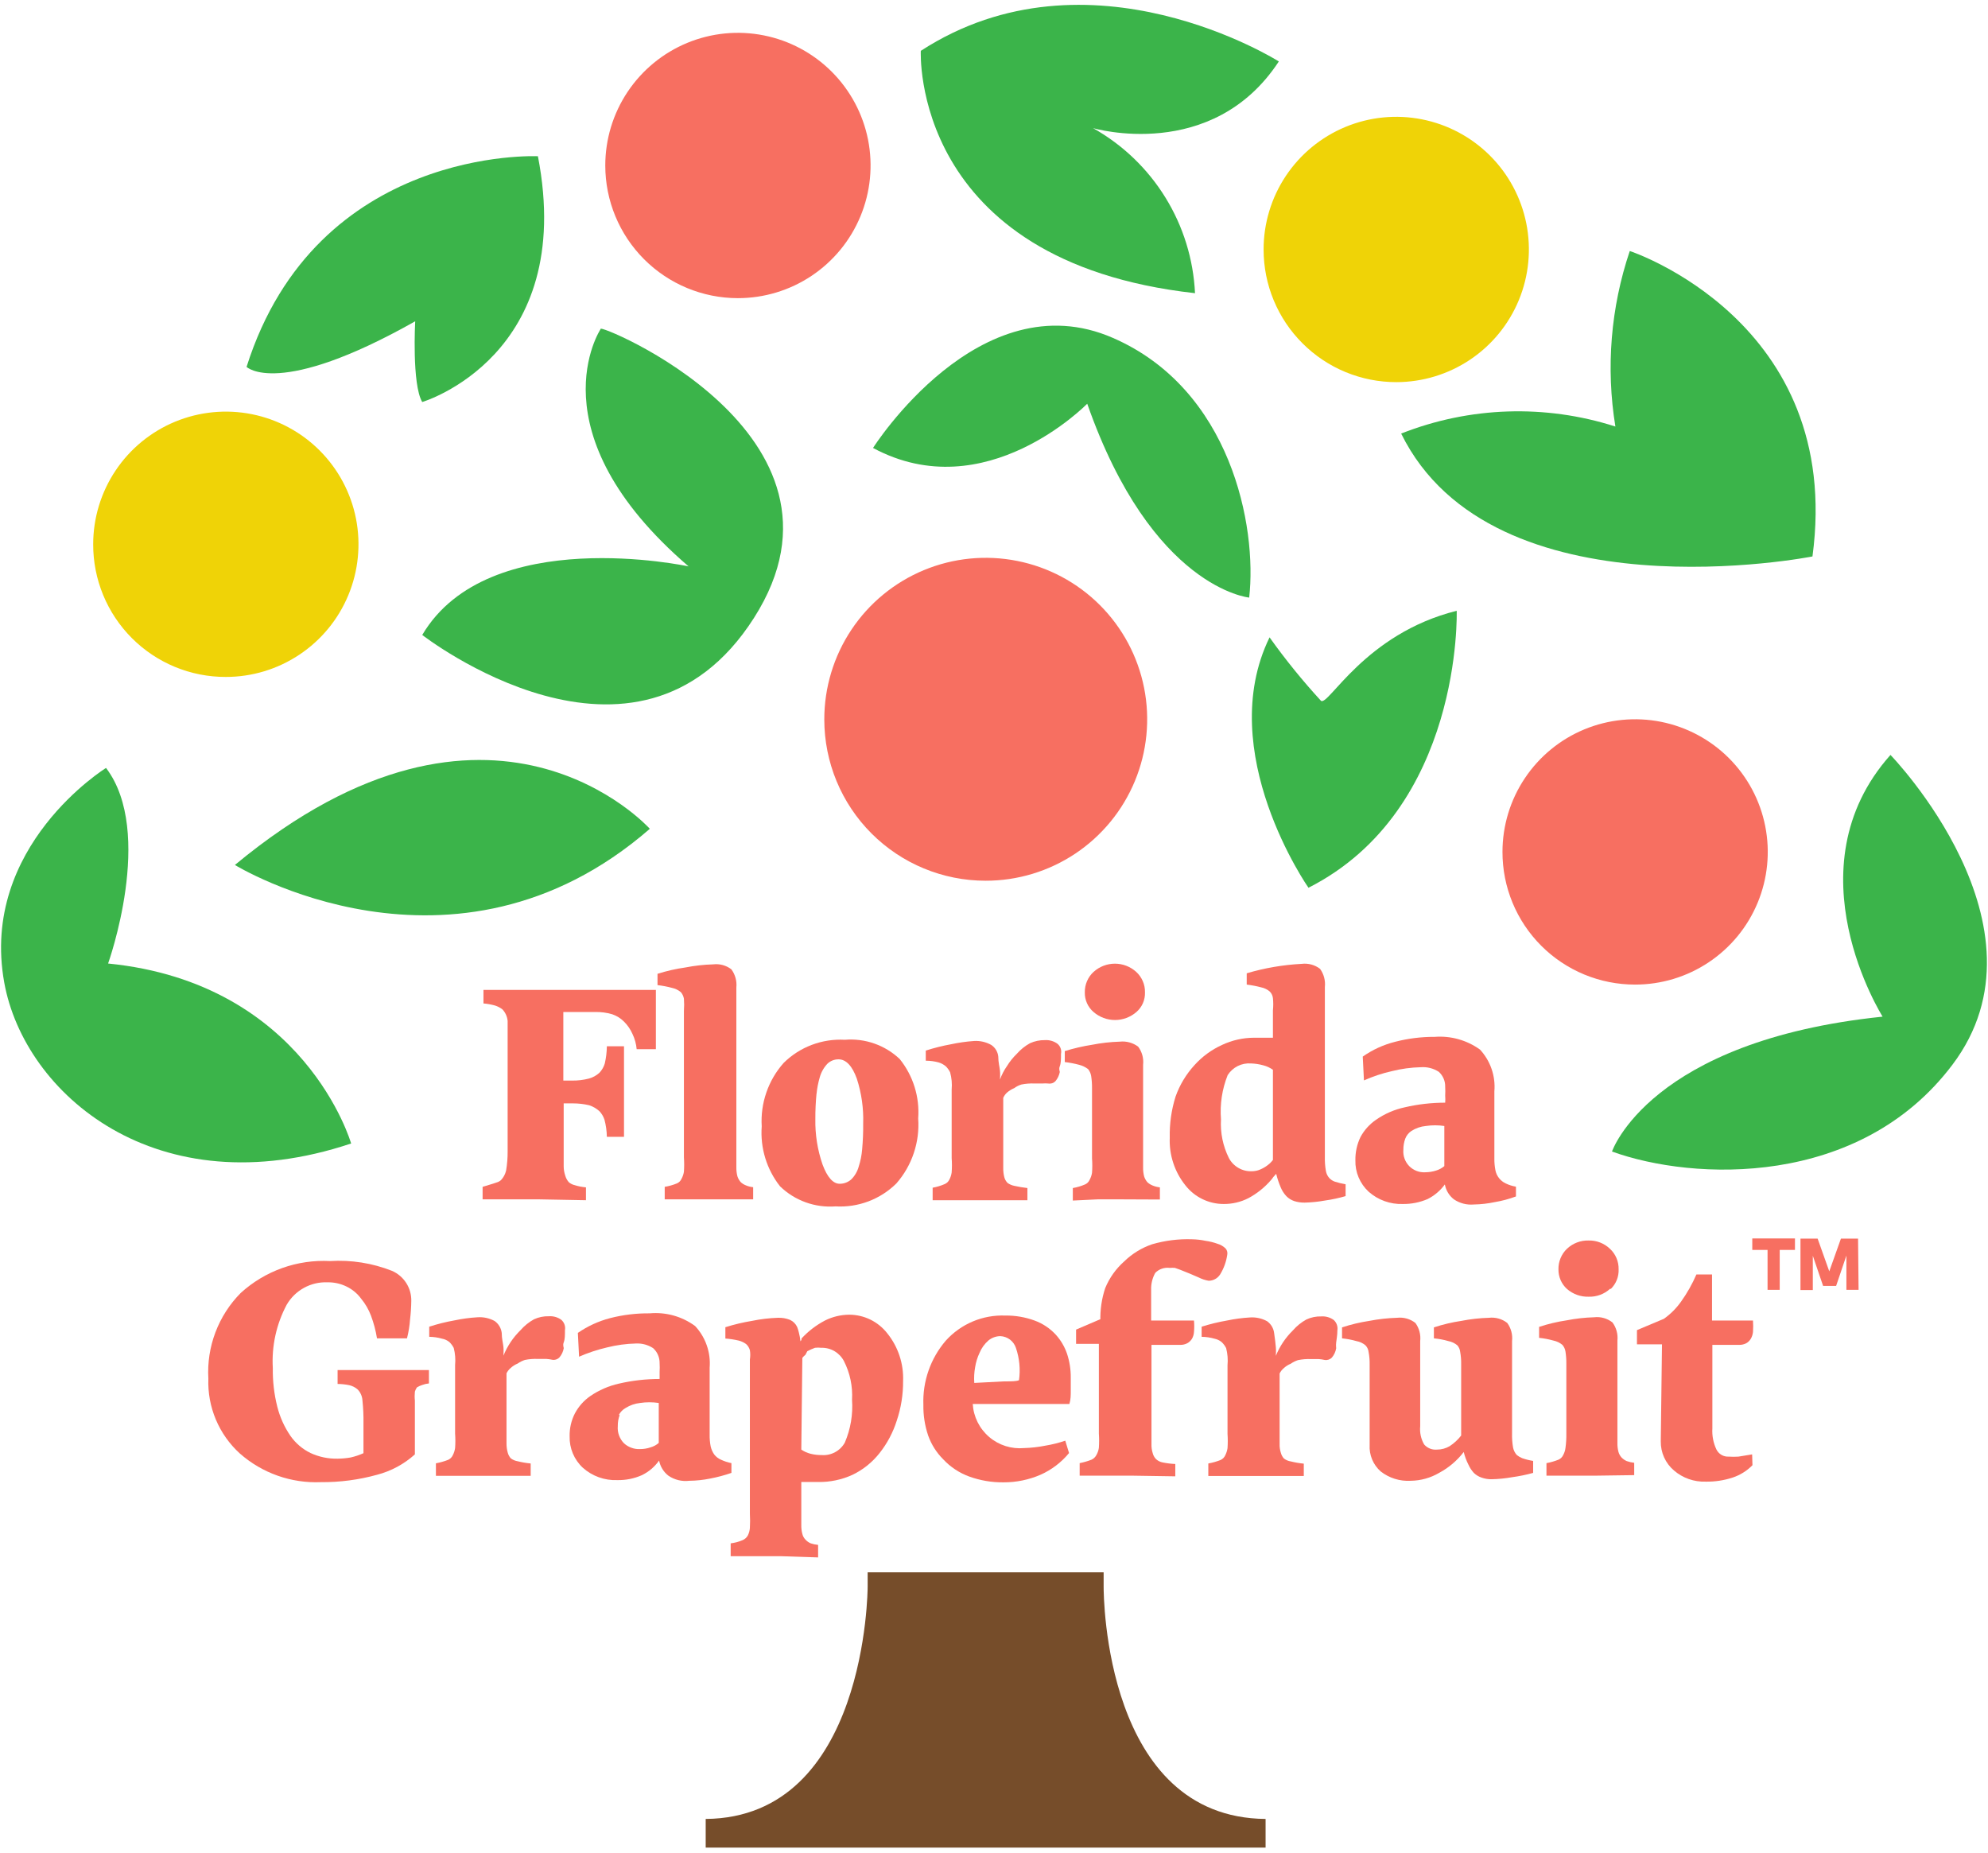 <svg xmlns="http://www.w3.org/2000/svg" viewBox="0 0 88 82"><path d="M56.022 81.776H31.238V80.509C38.369 80.448 38.407 70.328 38.407 70.23V69.593H48.853V70.23C48.853 70.647 48.907 80.448 56.022 80.509V81.776Z" fill="#764D2A"></path><path d="M4.125 24.09C4.125 22.929 4.47 21.793 5.115 20.828C5.761 19.862 6.678 19.109 7.751 18.665C8.825 18.221 10.006 18.105 11.145 18.332C12.284 18.559 13.331 19.119 14.151 19.941C14.972 20.763 15.531 21.81 15.757 22.95C15.982 24.089 15.865 25.27 15.419 26.343C14.974 27.416 14.22 28.332 13.253 28.976C12.287 29.621 11.151 29.964 9.989 29.962C9.218 29.963 8.455 29.812 7.742 29.517C7.03 29.222 6.383 28.79 5.838 28.244C5.293 27.699 4.861 27.051 4.567 26.338C4.273 25.625 4.123 24.861 4.125 24.09Z" fill="#EFD307"></path><path d="M26.793 7.325C26.793 6.163 27.137 5.028 27.783 4.062C28.429 3.096 29.346 2.344 30.419 1.899C31.493 1.455 32.674 1.339 33.813 1.567C34.952 1.794 35.998 2.354 36.819 3.176C37.64 3.998 38.199 5.045 38.425 6.184C38.65 7.324 38.533 8.504 38.087 9.577C37.642 10.65 36.888 11.566 35.921 12.211C34.955 12.855 33.819 13.198 32.657 13.197C31.101 13.195 29.61 12.575 28.51 11.474C27.411 10.373 26.793 8.881 26.793 7.325Z" fill="#F76F61"></path><path d="M66.508 37.708C66.508 36.546 66.852 35.41 67.498 34.445C68.143 33.479 69.061 32.726 70.134 32.282C71.208 31.838 72.389 31.722 73.528 31.949C74.667 32.176 75.713 32.736 76.534 33.558C77.355 34.38 77.914 35.427 78.139 36.567C78.365 37.706 78.248 38.887 77.802 39.96C77.356 41.033 76.603 41.949 75.636 42.593C74.67 43.238 73.534 43.581 72.372 43.579C71.601 43.579 70.838 43.427 70.126 43.132C69.414 42.837 68.767 42.404 68.223 41.859C67.678 41.314 67.246 40.666 66.952 39.954C66.658 39.242 66.507 38.478 66.508 37.708Z" fill="#F76F61"></path><path d="M36.488 31.843C36.487 30.43 36.905 29.047 37.69 27.87C38.474 26.694 39.59 25.777 40.896 25.235C42.202 24.693 43.64 24.551 45.027 24.827C46.414 25.102 47.688 25.783 48.688 26.783C49.688 27.783 50.368 29.057 50.644 30.444C50.919 31.831 50.777 33.268 50.235 34.574C49.693 35.88 48.776 36.996 47.6 37.781C46.424 38.566 45.041 38.984 43.627 38.982C41.734 38.982 39.918 38.23 38.579 36.891C37.24 35.553 36.488 33.737 36.488 31.843Z" fill="#F76F61"></path><path d="M55.934 11.05C55.932 9.888 56.275 8.753 56.919 7.786C57.563 6.82 58.479 6.066 59.551 5.62C60.624 5.174 61.804 5.057 62.943 5.282C64.083 5.507 65.13 6.065 65.952 6.885C66.774 7.705 67.335 8.75 67.563 9.889C67.791 11.028 67.676 12.209 67.233 13.282C66.79 14.356 66.038 15.274 65.074 15.92C64.109 16.567 62.974 16.912 61.813 16.914C61.042 16.915 60.278 16.764 59.565 16.47C58.852 16.176 58.205 15.744 57.659 15.199C57.113 14.655 56.679 14.008 56.383 13.296C56.087 12.584 55.935 11.821 55.934 11.05Z" fill="#EFD307"></path><path d="M23.811 6.915C23.811 6.915 14.017 6.445 10.914 16.239C10.914 16.239 12.318 17.642 18.379 14.221C18.379 14.221 18.227 17.012 18.69 17.794C18.69 17.794 25.525 15.768 23.811 6.915Z" fill="#3BB44A"></path><path d="M64.482 27.034C64.482 27.034 64.755 35.826 57.92 39.293C57.92 39.293 53.717 33.285 56.198 28.21C56.897 29.192 57.657 30.129 58.473 31.017C58.8 31.274 60.408 28.05 64.482 27.034Z" fill="#3BB44A"></path><path d="M26.589 14.562C26.589 14.562 23.554 19.114 30.48 25.069C30.48 25.069 21.62 23.15 18.691 28.104C18.691 28.104 28.182 35.5 33.378 27.345C38.575 19.19 26.293 14.228 26.589 14.562Z" fill="#3BB44A"></path><path d="M83.683 33.414C83.683 33.414 91.057 41 86.422 47.13C82.31 52.584 74.959 52.273 71.356 50.968C71.356 50.968 73.017 46.068 83.334 44.998C83.334 44.983 79.184 38.459 83.683 33.414Z" fill="#3BB44A"></path><path d="M56.608 2.72C56.608 2.72 48.217 -2.59 40.76 2.25C40.76 2.25 40.29 11.573 52.898 12.977C52.827 11.476 52.376 10.018 51.586 8.74C50.797 7.462 49.695 6.406 48.384 5.671C48.384 5.671 53.657 7.219 56.608 2.72Z" fill="#3BB44A"></path><path d="M10.398 38.284C10.398 38.284 20.071 44.239 28.765 36.684C28.765 36.684 21.763 28.862 10.398 38.284Z" fill="#3BB44A"></path><path d="M72.143 11.11C72.143 11.11 81.626 14.221 80.23 24.629C80.23 24.629 66.082 27.428 62.023 19.19C65.054 17.994 68.404 17.884 71.506 18.879C71.081 16.276 71.3 13.609 72.143 11.11Z" fill="#3BB44A"></path><path d="M15.543 50.612C15.543 50.612 13.51 43.511 4.785 42.646C4.785 42.646 6.864 36.843 4.694 33.99C4.694 33.99 -0.904 37.45 0.188 43.488C1.076 48.412 6.94 53.487 15.543 50.612Z" fill="#3BB44A"></path><path d="M23.897 53.085H23.358H22.554H21.363V52.531C21.75 52.417 21.978 52.342 22.038 52.319C22.088 52.299 22.134 52.271 22.175 52.235C22.287 52.117 22.366 51.97 22.403 51.81C22.45 51.53 22.473 51.245 22.471 50.961C22.471 50.817 22.471 50.589 22.471 50.278C22.471 49.967 22.471 49.747 22.471 49.61V47.593C22.471 46.204 22.471 45.4 22.471 45.188C22.453 44.994 22.37 44.812 22.236 44.672C22.137 44.598 22.027 44.542 21.91 44.505C21.743 44.459 21.573 44.428 21.401 44.414V43.815H23.154H27.463H29.033V46.439H28.183C28.161 46.202 28.097 45.971 27.994 45.757C27.903 45.552 27.774 45.367 27.614 45.21C27.469 45.066 27.293 44.957 27.099 44.892C26.852 44.82 26.596 44.786 26.34 44.793H24.936V47.828H25.316C25.572 47.832 25.827 47.801 26.074 47.737C26.247 47.689 26.406 47.6 26.537 47.479C26.646 47.362 26.726 47.222 26.772 47.069C26.829 46.82 26.86 46.566 26.863 46.31H27.622C27.622 46.538 27.622 46.788 27.622 47.069V49.557C27.622 49.838 27.622 50.103 27.622 50.316H26.863C26.859 50.06 26.823 49.805 26.757 49.557C26.711 49.419 26.636 49.293 26.537 49.186C26.406 49.066 26.251 48.975 26.082 48.92C25.848 48.865 25.609 48.837 25.369 48.837H24.952V51.621C24.952 51.76 24.975 51.898 25.02 52.03C25.05 52.14 25.105 52.241 25.179 52.326C25.246 52.382 25.323 52.424 25.407 52.448C25.579 52.502 25.758 52.538 25.938 52.554V53.123L23.897 53.085Z" fill="#F76F61"></path><path d="M31.654 53.085C31.351 53.085 30.972 53.085 30.517 53.085H29.424V52.531C29.609 52.501 29.789 52.45 29.963 52.379C30.055 52.34 30.128 52.267 30.168 52.175C30.221 52.078 30.257 51.973 30.274 51.864C30.289 51.651 30.289 51.438 30.274 51.226V44.74C30.288 44.561 30.288 44.381 30.274 44.202C30.255 44.095 30.208 43.995 30.137 43.913C30.023 43.819 29.888 43.754 29.743 43.724C29.534 43.668 29.32 43.627 29.105 43.602V43.102C29.509 42.974 29.923 42.88 30.342 42.821C30.745 42.742 31.153 42.696 31.563 42.684C31.852 42.648 32.144 42.727 32.375 42.904C32.545 43.136 32.624 43.422 32.595 43.708V44.679C32.595 44.915 32.595 45.112 32.595 45.256V51.666C32.593 51.799 32.608 51.932 32.641 52.061C32.671 52.155 32.72 52.243 32.785 52.319C32.85 52.381 32.928 52.43 33.012 52.463C33.116 52.508 33.226 52.536 33.339 52.546V53.085H31.654Z" fill="#F76F61"></path><path d="M39.825 46.872C40.422 47.613 40.715 48.554 40.644 49.504C40.681 50.023 40.615 50.545 40.449 51.038C40.284 51.532 40.023 51.987 39.68 52.379C39.328 52.728 38.906 52.999 38.442 53.174C37.978 53.349 37.482 53.425 36.987 53.396C36.538 53.43 36.087 53.369 35.663 53.216C35.239 53.063 34.853 52.822 34.529 52.508C33.936 51.756 33.647 50.809 33.718 49.853C33.687 49.344 33.757 48.835 33.924 48.353C34.09 47.871 34.35 47.427 34.689 47.046C35.043 46.696 35.468 46.423 35.934 46.247C36.401 46.071 36.899 45.994 37.397 46.022C37.839 45.985 38.283 46.041 38.701 46.188C39.12 46.334 39.502 46.567 39.825 46.872ZM36.145 48.389C36.108 48.767 36.09 49.147 36.092 49.527C36.079 50.213 36.187 50.896 36.411 51.545C36.623 52.114 36.881 52.395 37.169 52.395C37.356 52.396 37.537 52.329 37.678 52.205C37.837 52.048 37.952 51.852 38.011 51.636C38.091 51.39 38.142 51.135 38.163 50.877C38.198 50.496 38.213 50.114 38.209 49.732C38.231 49.058 38.136 48.385 37.928 47.744C37.723 47.175 37.45 46.887 37.116 46.887C36.936 46.886 36.762 46.954 36.631 47.077C36.47 47.246 36.353 47.451 36.289 47.676C36.218 47.919 36.169 48.167 36.145 48.419V48.389Z" fill="#F76F61"></path><path d="M41.549 47.024C41.364 46.974 41.173 46.948 40.98 46.948V46.5C41.348 46.382 41.723 46.288 42.103 46.219C42.438 46.148 42.778 46.099 43.12 46.075C43.384 46.06 43.647 46.12 43.878 46.25C43.965 46.307 44.038 46.384 44.092 46.473C44.145 46.562 44.179 46.662 44.189 46.766C44.189 47.024 44.25 47.228 44.265 47.395C44.281 47.562 44.265 47.691 44.265 47.782C44.342 47.569 44.446 47.368 44.576 47.183C44.698 46.986 44.843 46.805 45.009 46.644C45.175 46.455 45.372 46.296 45.593 46.174C45.8 46.08 46.025 46.033 46.253 46.037C46.45 46.024 46.647 46.08 46.807 46.197C46.872 46.249 46.921 46.319 46.949 46.398C46.977 46.477 46.983 46.562 46.966 46.644C46.966 46.872 46.966 47.054 46.913 47.191C46.86 47.327 46.913 47.41 46.913 47.448C46.883 47.6 46.816 47.741 46.716 47.858C46.675 47.899 46.624 47.93 46.569 47.947C46.513 47.964 46.454 47.968 46.397 47.957C46.311 47.95 46.225 47.95 46.139 47.957H45.798C45.602 47.948 45.406 47.963 45.214 48.002C45.099 48.037 44.991 48.091 44.895 48.162C44.779 48.21 44.672 48.277 44.576 48.359C44.504 48.424 44.447 48.505 44.409 48.594V51.704C44.407 51.837 44.423 51.97 44.455 52.099C44.479 52.196 44.529 52.285 44.599 52.357C44.687 52.42 44.788 52.464 44.895 52.486C45.088 52.529 45.283 52.562 45.479 52.584V53.123H41.284V52.569C41.467 52.537 41.645 52.483 41.815 52.41C41.909 52.371 41.985 52.298 42.027 52.205C42.078 52.108 42.111 52.003 42.126 51.894C42.142 51.682 42.142 51.469 42.126 51.257V48.222C42.149 47.967 42.126 47.71 42.058 47.464C42.01 47.365 41.946 47.275 41.868 47.198C41.775 47.118 41.667 47.059 41.549 47.024Z" fill="#F76F61"></path><path d="M49.727 53.085C49.416 53.085 49.037 53.085 48.582 53.085L47.489 53.138V52.584C47.675 52.553 47.855 52.499 48.028 52.425C48.12 52.386 48.194 52.312 48.233 52.22C48.286 52.123 48.322 52.018 48.339 51.909C48.355 51.697 48.355 51.484 48.339 51.272V48.161C48.341 47.981 48.328 47.801 48.301 47.623C48.282 47.512 48.235 47.407 48.164 47.319C48.047 47.231 47.913 47.166 47.77 47.13C47.561 47.074 47.348 47.033 47.133 47.008V46.523C47.53 46.4 47.936 46.306 48.347 46.242C48.749 46.163 49.158 46.117 49.568 46.105C49.857 46.073 50.147 46.152 50.38 46.325C50.553 46.555 50.632 46.843 50.6 47.13V47.828C50.6 48.086 50.6 48.268 50.6 48.389V51.674C50.597 51.807 50.613 51.939 50.645 52.068C50.676 52.163 50.725 52.251 50.789 52.326C50.856 52.388 50.933 52.436 51.017 52.47C51.121 52.514 51.231 52.542 51.343 52.554V53.092L49.727 53.085ZM50.304 44.793C50.041 45.021 49.704 45.147 49.356 45.147C49.007 45.147 48.671 45.021 48.407 44.793C48.282 44.686 48.182 44.552 48.115 44.401C48.048 44.25 48.016 44.086 48.02 43.921C48.017 43.751 48.05 43.583 48.117 43.428C48.183 43.272 48.282 43.132 48.407 43.018C48.666 42.783 49.002 42.653 49.352 42.653C49.701 42.653 50.038 42.783 50.296 43.018C50.421 43.132 50.52 43.272 50.587 43.428C50.654 43.583 50.687 43.751 50.683 43.921C50.689 44.085 50.658 44.249 50.593 44.4C50.527 44.551 50.428 44.685 50.304 44.793Z" fill="#F76F61"></path><path d="M56.362 52.099C56.335 52.141 56.305 52.182 56.271 52.22C55.988 52.551 55.646 52.826 55.262 53.032C54.924 53.204 54.55 53.293 54.17 53.29C53.842 53.291 53.519 53.217 53.224 53.073C52.93 52.93 52.672 52.721 52.471 52.463C51.993 51.867 51.748 51.117 51.78 50.354C51.766 49.737 51.853 49.122 52.038 48.533C52.221 48.019 52.505 47.547 52.873 47.145C53.214 46.766 53.63 46.461 54.094 46.25C54.538 46.041 55.022 45.932 55.513 45.931H56.082H56.347V44.717C56.366 44.538 56.366 44.358 56.347 44.179C56.335 44.07 56.287 43.969 56.211 43.89C56.101 43.794 55.967 43.729 55.824 43.701C55.614 43.645 55.401 43.605 55.187 43.579V43.079C55.979 42.844 56.796 42.704 57.622 42.661C57.91 42.626 58.202 42.705 58.433 42.882C58.601 43.114 58.677 43.401 58.646 43.686V44.657C58.646 44.892 58.646 45.089 58.646 45.233V51.196C58.64 51.407 58.655 51.618 58.691 51.826C58.712 51.951 58.77 52.067 58.858 52.159C58.919 52.218 58.992 52.265 59.071 52.296C59.232 52.348 59.397 52.389 59.564 52.417V52.941C59.263 53.029 58.956 53.095 58.646 53.138C58.35 53.191 58.051 53.222 57.751 53.229C57.594 53.231 57.437 53.209 57.288 53.161C57.156 53.116 57.036 53.041 56.939 52.941C56.832 52.826 56.747 52.692 56.688 52.546C56.607 52.355 56.541 52.157 56.491 51.955L56.362 52.099ZM54.344 47.585C54.096 48.206 53.995 48.876 54.048 49.542C54.013 50.134 54.133 50.726 54.398 51.257C54.494 51.439 54.64 51.59 54.818 51.693C54.997 51.797 55.2 51.848 55.407 51.841C55.507 51.84 55.606 51.825 55.702 51.795C55.82 51.754 55.932 51.697 56.036 51.628C56.097 51.587 56.155 51.541 56.211 51.492C56.26 51.445 56.306 51.394 56.347 51.34V47.35C56.219 47.259 56.075 47.192 55.922 47.153C55.744 47.103 55.561 47.075 55.376 47.069C55.174 47.054 54.971 47.093 54.789 47.184C54.607 47.275 54.454 47.414 54.344 47.585Z" fill="#F76F61"></path><path d="M64.359 53.085C64.148 52.922 64.005 52.687 63.957 52.425C63.758 52.697 63.498 52.918 63.198 53.07C62.851 53.22 62.476 53.295 62.098 53.29C61.541 53.31 60.997 53.114 60.581 52.744C60.391 52.567 60.24 52.352 60.139 52.112C60.038 51.873 59.99 51.615 59.997 51.355C59.991 50.998 60.069 50.645 60.224 50.324C60.389 50.02 60.623 49.76 60.907 49.565C61.291 49.297 61.724 49.109 62.182 49.011C62.769 48.874 63.369 48.806 63.972 48.806C63.981 48.703 63.981 48.599 63.972 48.495C63.979 48.364 63.979 48.232 63.972 48.101C63.975 47.977 63.952 47.854 63.903 47.74C63.855 47.627 63.782 47.524 63.691 47.441C63.455 47.287 63.175 47.215 62.895 47.236C62.462 47.246 62.032 47.305 61.613 47.41C61.188 47.505 60.774 47.643 60.376 47.82L60.323 46.766C60.754 46.463 61.238 46.242 61.749 46.113C62.321 45.964 62.91 45.89 63.502 45.893C64.217 45.837 64.929 46.036 65.512 46.455C65.741 46.702 65.916 46.994 66.026 47.313C66.136 47.632 66.178 47.97 66.149 48.306V48.973C66.149 49.239 66.149 49.656 66.149 50.21C66.149 50.536 66.149 50.771 66.149 50.908V51.257C66.145 51.437 66.161 51.618 66.195 51.795C66.219 51.922 66.273 52.04 66.353 52.142C66.432 52.243 66.533 52.325 66.65 52.379C66.794 52.449 66.947 52.497 67.105 52.524V52.956C66.803 53.069 66.49 53.153 66.172 53.206C65.865 53.271 65.552 53.307 65.239 53.312C64.928 53.34 64.617 53.26 64.359 53.085ZM62.204 50.399C62.147 50.557 62.119 50.724 62.121 50.892C62.11 51.024 62.127 51.156 62.172 51.28C62.216 51.404 62.287 51.517 62.379 51.612C62.471 51.706 62.583 51.779 62.706 51.827C62.828 51.874 62.96 51.894 63.092 51.886C63.254 51.885 63.415 51.859 63.57 51.81C63.703 51.77 63.827 51.703 63.934 51.613V51.242C63.934 51.12 63.934 50.953 63.934 50.748V49.838C63.662 49.797 63.386 49.797 63.115 49.838C62.888 49.859 62.669 49.934 62.477 50.058C62.353 50.14 62.257 50.26 62.204 50.399Z" fill="#F76F61"></path><path d="M10.619 64.335C10.159 63.918 9.796 63.405 9.555 62.832C9.314 62.259 9.2 61.641 9.223 61.02C9.182 60.322 9.289 59.624 9.536 58.971C9.783 58.317 10.165 57.723 10.657 57.227C11.19 56.742 11.814 56.368 12.492 56.125C13.171 55.883 13.89 55.778 14.61 55.816C15.543 55.758 16.478 55.905 17.348 56.248C17.608 56.36 17.828 56.547 17.981 56.785C18.134 57.023 18.212 57.301 18.206 57.583C18.202 57.855 18.185 58.126 18.152 58.395C18.132 58.679 18.086 58.961 18.016 59.237H16.688C16.633 58.895 16.544 58.56 16.423 58.236C16.319 57.96 16.171 57.704 15.983 57.477C15.813 57.247 15.589 57.062 15.33 56.939C15.07 56.814 14.784 56.751 14.496 56.757C14.133 56.742 13.773 56.827 13.455 57.002C13.137 57.177 12.872 57.436 12.69 57.75C12.233 58.609 12.02 59.578 12.076 60.55C12.067 61.125 12.133 61.699 12.273 62.257C12.389 62.72 12.587 63.16 12.857 63.554C13.084 63.878 13.389 64.139 13.745 64.312C14.12 64.486 14.53 64.571 14.944 64.563C15.137 64.561 15.33 64.543 15.52 64.51C15.716 64.466 15.906 64.402 16.089 64.32V63C16.095 62.66 16.079 62.321 16.044 61.983C16.033 61.801 15.958 61.629 15.831 61.498C15.723 61.404 15.592 61.338 15.452 61.308C15.284 61.274 15.114 61.257 14.944 61.255V60.641H16.089H18.987V61.232C18.886 61.242 18.786 61.265 18.691 61.301C18.608 61.326 18.529 61.362 18.456 61.407C18.415 61.464 18.384 61.529 18.365 61.596C18.351 61.728 18.351 61.86 18.365 61.991V64.373C17.887 64.804 17.311 65.114 16.688 65.276C15.88 65.499 15.046 65.609 14.208 65.602C12.893 65.659 11.607 65.205 10.619 64.335Z" fill="#F76F61"></path><path d="M19.569 59.252C19.384 59.199 19.192 59.171 19 59.169V58.721C19.367 58.602 19.742 58.508 20.123 58.441C20.458 58.37 20.798 58.324 21.139 58.304C21.403 58.286 21.666 58.344 21.898 58.471C21.983 58.532 22.055 58.61 22.108 58.7C22.162 58.79 22.196 58.891 22.209 58.995C22.209 59.245 22.27 59.457 22.285 59.624C22.3 59.791 22.285 59.92 22.285 60.003C22.457 59.578 22.715 59.194 23.043 58.873C23.211 58.681 23.412 58.519 23.635 58.395C23.842 58.299 24.067 58.252 24.295 58.259C24.493 58.245 24.689 58.301 24.849 58.418C24.912 58.474 24.96 58.545 24.988 58.625C25.016 58.704 25.023 58.79 25.008 58.873C25.008 59.093 25.008 59.275 24.955 59.412C24.902 59.548 24.955 59.632 24.955 59.67C24.93 59.821 24.864 59.962 24.765 60.079C24.725 60.121 24.675 60.153 24.619 60.171C24.564 60.19 24.505 60.195 24.447 60.185C24.362 60.166 24.276 60.154 24.189 60.148H23.817C23.621 60.139 23.425 60.154 23.233 60.193C23.12 60.231 23.013 60.284 22.915 60.352C22.797 60.401 22.689 60.47 22.596 60.557C22.523 60.62 22.463 60.698 22.421 60.785V63.895C22.421 64.028 22.438 64.161 22.474 64.29C22.498 64.386 22.545 64.474 22.611 64.548C22.7 64.615 22.804 64.659 22.915 64.677C23.104 64.724 23.297 64.757 23.491 64.775V65.321H19.296V64.768C19.48 64.734 19.66 64.683 19.834 64.616C19.929 64.574 20.005 64.498 20.047 64.403C20.096 64.305 20.129 64.201 20.145 64.092C20.161 63.88 20.161 63.667 20.145 63.455V60.421C20.169 60.166 20.149 59.91 20.085 59.662C20.035 59.563 19.968 59.473 19.888 59.397C19.795 59.323 19.686 59.273 19.569 59.252Z" fill="#F76F61"></path><path d="M29.585 65.314C29.372 65.148 29.227 64.911 29.175 64.646C28.98 64.921 28.72 65.143 28.417 65.291C28.071 65.445 27.695 65.52 27.317 65.511C26.76 65.532 26.216 65.336 25.8 64.965C25.609 64.788 25.459 64.573 25.358 64.334C25.257 64.094 25.209 63.836 25.215 63.577C25.207 63.221 25.288 62.869 25.451 62.553C25.613 62.25 25.844 61.99 26.126 61.794C26.511 61.529 26.944 61.342 27.4 61.24C27.99 61.103 28.593 61.035 29.198 61.035C29.198 60.952 29.198 60.853 29.198 60.724C29.206 60.593 29.206 60.461 29.198 60.33C29.2 60.206 29.175 60.083 29.125 59.969C29.076 59.855 29.002 59.753 28.91 59.67C28.685 59.524 28.419 59.452 28.151 59.465C27.719 59.475 27.289 59.534 26.869 59.639C26.445 59.738 26.032 59.875 25.633 60.049L25.58 58.995C26.014 58.696 26.496 58.475 27.006 58.342C27.578 58.195 28.167 58.124 28.758 58.13C29.474 58.066 30.189 58.265 30.769 58.691C30.998 58.937 31.174 59.227 31.285 59.545C31.396 59.862 31.44 60.199 31.413 60.535V61.202C31.413 61.475 31.413 61.885 31.413 62.446C31.413 62.765 31.413 63 31.413 63.144V63.486C31.409 63.666 31.424 63.847 31.459 64.024C31.489 64.152 31.543 64.273 31.618 64.381C31.696 64.48 31.798 64.558 31.914 64.608C32.062 64.677 32.217 64.728 32.377 64.76V65.192C32.07 65.299 31.755 65.382 31.436 65.443C31.131 65.505 30.822 65.538 30.511 65.541C30.185 65.581 29.855 65.5 29.585 65.314ZM27.431 62.628C27.373 62.786 27.344 62.953 27.347 63.121C27.335 63.26 27.353 63.4 27.401 63.531C27.448 63.662 27.523 63.781 27.62 63.88C27.715 63.968 27.826 64.035 27.947 64.079C28.068 64.124 28.197 64.144 28.326 64.138C28.486 64.139 28.645 64.114 28.796 64.062C28.931 64.025 29.055 63.957 29.16 63.865C29.16 63.744 29.16 63.615 29.16 63.493C29.16 63.372 29.16 63.205 29.16 63V62.097C28.886 62.056 28.608 62.056 28.333 62.097C28.107 62.122 27.889 62.197 27.696 62.317C27.567 62.389 27.461 62.497 27.393 62.628H27.431Z" fill="#F76F61"></path><path d="M34.575 68.879C34.279 68.879 33.9 68.879 33.437 68.879H32.344V68.31C32.522 68.289 32.696 68.243 32.86 68.174C32.963 68.133 33.049 68.058 33.103 67.962C33.155 67.857 33.186 67.744 33.194 67.628C33.206 67.418 33.206 67.208 33.194 66.998V60.17C33.216 60.035 33.216 59.897 33.194 59.761C33.167 59.663 33.115 59.574 33.042 59.503C32.942 59.423 32.825 59.367 32.701 59.336C32.507 59.29 32.309 59.26 32.109 59.245V58.744C32.494 58.623 32.887 58.529 33.285 58.464C33.663 58.386 34.046 58.34 34.431 58.327C34.615 58.319 34.798 58.35 34.969 58.418C35.11 58.482 35.224 58.596 35.288 58.737C35.32 58.818 35.345 58.902 35.364 58.987C35.397 59.111 35.419 59.238 35.432 59.366C35.452 59.347 35.468 59.324 35.478 59.298V59.245C35.776 58.922 36.127 58.652 36.517 58.448C36.851 58.28 37.22 58.192 37.594 58.19C37.919 58.191 38.24 58.266 38.532 58.409C38.824 58.553 39.079 58.761 39.278 59.017C39.758 59.613 40.005 60.362 39.976 61.126C39.98 61.722 39.886 62.314 39.696 62.879C39.532 63.399 39.275 63.885 38.937 64.312C38.616 64.721 38.206 65.051 37.738 65.276C37.263 65.494 36.744 65.603 36.221 65.595H35.728H35.47V67.499C35.467 67.632 35.482 67.764 35.516 67.893C35.539 67.991 35.589 68.08 35.66 68.151C35.723 68.22 35.801 68.274 35.887 68.31C35.993 68.346 36.102 68.369 36.214 68.379V68.933L34.575 68.879ZM35.47 64.161C35.593 64.244 35.729 64.306 35.872 64.343C36.036 64.385 36.204 64.405 36.373 64.403C36.578 64.418 36.784 64.374 36.965 64.276C37.147 64.178 37.297 64.03 37.397 63.85C37.653 63.252 37.762 62.602 37.716 61.953C37.75 61.363 37.627 60.774 37.359 60.246C37.264 60.063 37.118 59.91 36.94 59.805C36.761 59.7 36.557 59.648 36.35 59.655C36.259 59.644 36.168 59.644 36.077 59.655C35.96 59.698 35.846 59.748 35.736 59.806L35.652 59.966C35.601 60.005 35.555 60.051 35.516 60.102L35.47 64.161Z" fill="#F76F61"></path><path d="M47.322 64.313C46.981 64.728 46.547 65.058 46.055 65.276C45.538 65.499 44.98 65.613 44.417 65.61C43.9 65.616 43.386 65.528 42.9 65.352C42.464 65.192 42.071 64.933 41.754 64.593C41.455 64.296 41.227 63.936 41.086 63.539C40.938 63.102 40.866 62.642 40.874 62.181C40.835 61.141 41.19 60.125 41.868 59.336C42.199 58.97 42.606 58.681 43.061 58.489C43.516 58.298 44.007 58.209 44.5 58.228C44.942 58.222 45.382 58.297 45.797 58.449C46.161 58.581 46.486 58.8 46.746 59.086C46.961 59.327 47.126 59.608 47.231 59.913C47.345 60.255 47.401 60.614 47.398 60.975C47.398 61.172 47.398 61.369 47.398 61.559C47.398 61.748 47.398 61.946 47.337 62.143H43.059C43.076 62.422 43.149 62.695 43.273 62.945C43.398 63.195 43.572 63.418 43.784 63.6C43.996 63.782 44.243 63.919 44.509 64.004C44.776 64.088 45.056 64.118 45.335 64.093C45.651 64.084 45.965 64.048 46.275 63.986C46.574 63.937 46.869 63.864 47.155 63.766L47.322 64.313ZM43.757 59.328C43.584 59.477 43.449 59.664 43.362 59.875C43.266 60.077 43.2 60.291 43.165 60.512C43.123 60.742 43.11 60.977 43.127 61.21L44.432 61.142C44.766 61.142 44.986 61.142 45.107 61.089C45.174 60.609 45.127 60.12 44.971 59.662C44.923 59.515 44.831 59.386 44.708 59.292C44.584 59.199 44.435 59.145 44.28 59.139C44.089 59.141 43.905 59.208 43.757 59.328Z" fill="#F76F61"></path><path d="M50.068 65.314H47.792V64.76C47.971 64.725 48.146 64.674 48.316 64.608C48.411 64.565 48.488 64.49 48.536 64.396C48.59 64.3 48.626 64.194 48.642 64.085C48.657 63.873 48.657 63.66 48.642 63.448V59.48H47.633V58.85L48.71 58.388V58.479C48.694 57.982 48.766 57.486 48.922 57.015C49.109 56.561 49.397 56.156 49.764 55.831C50.115 55.489 50.538 55.23 51.001 55.072C51.575 54.906 52.172 54.831 52.769 54.852C52.97 54.856 53.171 54.879 53.368 54.921C53.547 54.946 53.722 54.989 53.891 55.05C54.025 55.088 54.147 55.159 54.248 55.255C54.283 55.293 54.308 55.339 54.321 55.39C54.334 55.44 54.335 55.492 54.324 55.543C54.279 55.852 54.17 56.15 54.005 56.415C53.95 56.498 53.876 56.567 53.789 56.614C53.702 56.662 53.604 56.687 53.505 56.688C53.351 56.663 53.203 56.614 53.065 56.544L52.678 56.377C52.313 56.226 52.093 56.142 52.01 56.119C51.934 56.112 51.858 56.112 51.782 56.119C51.665 56.103 51.546 56.115 51.434 56.153C51.322 56.191 51.221 56.255 51.138 56.339C51.009 56.571 50.946 56.833 50.956 57.098V58.448H52.852C52.868 58.617 52.868 58.788 52.852 58.957C52.846 59.064 52.815 59.167 52.761 59.26C52.708 59.343 52.635 59.41 52.549 59.457C52.455 59.505 52.35 59.528 52.245 59.526H50.971V63.918C50.966 64.052 50.984 64.185 51.024 64.312C51.047 64.409 51.094 64.497 51.16 64.57C51.245 64.654 51.354 64.71 51.471 64.73C51.654 64.767 51.839 64.79 52.025 64.798V65.344L50.068 65.314Z" fill="#F76F61"></path><path d="M53.76 59.252C53.575 59.199 53.384 59.171 53.191 59.169V58.721C53.559 58.605 53.934 58.514 54.314 58.448C54.649 58.378 54.989 58.332 55.331 58.312C55.594 58.294 55.858 58.352 56.089 58.479C56.175 58.54 56.246 58.618 56.3 58.708C56.353 58.798 56.388 58.898 56.4 59.002C56.438 59.252 56.461 59.465 56.476 59.632C56.491 59.799 56.476 59.928 56.476 60.011C56.649 59.586 56.907 59.201 57.235 58.881C57.403 58.688 57.603 58.526 57.827 58.403C58.033 58.306 58.259 58.26 58.487 58.266C58.684 58.252 58.88 58.309 59.04 58.425C59.102 58.482 59.15 58.553 59.177 58.633C59.205 58.712 59.213 58.797 59.2 58.881C59.2 59.101 59.162 59.283 59.147 59.419C59.131 59.556 59.147 59.639 59.147 59.677C59.121 59.828 59.056 59.97 58.957 60.087C58.916 60.129 58.866 60.16 58.811 60.179C58.755 60.197 58.696 60.202 58.638 60.193C58.553 60.174 58.467 60.161 58.38 60.155H58.039C57.843 60.146 57.647 60.162 57.455 60.201C57.342 60.238 57.234 60.292 57.136 60.36C57.019 60.408 56.91 60.478 56.818 60.565C56.745 60.628 56.685 60.705 56.643 60.792V63.903C56.638 64.036 56.656 64.17 56.696 64.297C56.72 64.393 56.767 64.482 56.833 64.555C56.922 64.623 57.026 64.667 57.136 64.684C57.326 64.731 57.518 64.764 57.713 64.783V65.329H53.487V64.775C53.671 64.742 53.852 64.691 54.026 64.623C54.121 64.581 54.196 64.506 54.238 64.411C54.287 64.313 54.32 64.208 54.337 64.1C54.352 63.888 54.352 63.675 54.337 63.463V60.428C54.361 60.174 54.34 59.917 54.276 59.67C54.226 59.57 54.16 59.48 54.079 59.404C53.987 59.328 53.878 59.276 53.76 59.252Z" fill="#F76F61"></path><path d="M60.044 59.359C59.835 59.299 59.622 59.259 59.406 59.237V58.752C59.8 58.622 60.203 58.526 60.612 58.464C61.018 58.385 61.429 58.339 61.841 58.327C62.131 58.294 62.423 58.375 62.653 58.555C62.822 58.786 62.898 59.074 62.866 59.359V60.322C62.866 60.565 62.866 60.755 62.866 60.899V63.129C62.839 63.409 62.9 63.69 63.04 63.933C63.11 64.014 63.198 64.076 63.297 64.116C63.396 64.156 63.503 64.171 63.609 64.161C63.806 64.162 64 64.109 64.17 64.009C64.365 63.882 64.537 63.723 64.679 63.539V60.383C64.683 60.195 64.668 60.007 64.633 59.822C64.621 59.72 64.579 59.625 64.512 59.548C64.399 59.452 64.263 59.387 64.117 59.359C63.907 59.298 63.691 59.257 63.472 59.237V58.752C63.868 58.622 64.274 58.525 64.686 58.464C65.089 58.385 65.497 58.339 65.908 58.327C66.198 58.294 66.489 58.375 66.719 58.555C66.888 58.786 66.964 59.074 66.932 59.359V60.406C66.932 60.663 66.932 60.83 66.932 60.899V63.44C66.926 63.651 66.941 63.862 66.977 64.07C67.001 64.194 67.059 64.31 67.144 64.403C67.216 64.46 67.295 64.505 67.379 64.54C67.537 64.596 67.7 64.636 67.865 64.662V65.192C67.561 65.276 67.252 65.339 66.939 65.382C66.641 65.435 66.339 65.466 66.037 65.473C65.879 65.477 65.722 65.451 65.574 65.397C65.449 65.354 65.335 65.284 65.24 65.192C65.144 65.087 65.064 64.966 65.005 64.836C64.912 64.655 64.841 64.464 64.793 64.267C64.502 64.646 64.135 64.959 63.715 65.185C63.331 65.412 62.895 65.535 62.448 65.541C61.967 65.57 61.492 65.422 61.113 65.124C60.95 64.978 60.821 64.798 60.737 64.596C60.653 64.393 60.615 64.175 60.628 63.956V60.383C60.631 60.202 60.616 60.022 60.582 59.844C60.571 59.733 60.523 59.629 60.446 59.548C60.331 59.45 60.192 59.384 60.044 59.359Z" fill="#F76F61"></path><path d="M70.686 65.314C70.382 65.314 70.003 65.314 69.547 65.314H68.455V64.76C68.637 64.727 68.814 64.676 68.986 64.608C69.081 64.566 69.157 64.491 69.199 64.396C69.251 64.299 69.284 64.194 69.297 64.085C69.326 63.874 69.339 63.661 69.335 63.448V60.36C69.337 60.18 69.324 60 69.297 59.822C69.28 59.712 69.233 59.61 69.161 59.526C69.047 59.431 68.911 59.366 68.766 59.336C68.558 59.277 68.344 59.236 68.129 59.215V58.729C68.525 58.599 68.931 58.502 69.343 58.441C69.745 58.362 70.154 58.316 70.564 58.304C70.854 58.27 71.146 58.352 71.376 58.532C71.547 58.763 71.626 59.05 71.596 59.336V60.026C71.596 60.277 71.596 60.459 71.596 60.58V63.865C71.593 63.998 71.608 64.131 71.641 64.259C71.667 64.356 71.717 64.445 71.785 64.517C71.849 64.581 71.924 64.632 72.005 64.669C72.114 64.707 72.225 64.732 72.339 64.745V65.291L70.686 65.314ZM71.27 57.045C71.011 57.281 70.671 57.406 70.321 57.394C69.971 57.404 69.63 57.282 69.365 57.053C69.243 56.943 69.146 56.808 69.081 56.658C69.016 56.507 68.983 56.344 68.986 56.18C68.983 56.01 69.014 55.842 69.08 55.685C69.145 55.528 69.242 55.387 69.365 55.27C69.624 55.027 69.967 54.896 70.321 54.906C70.671 54.898 71.009 55.029 71.262 55.27C71.388 55.385 71.487 55.526 71.554 55.683C71.621 55.84 71.653 56.01 71.649 56.18C71.656 56.34 71.629 56.5 71.57 56.649C71.511 56.798 71.422 56.933 71.308 57.045H71.27Z" fill="#F76F61"></path><path d="M77.574 64.851C77.331 65.1 77.032 65.287 76.702 65.397C76.315 65.525 75.91 65.587 75.503 65.579C74.99 65.597 74.489 65.421 74.1 65.086C73.913 64.927 73.764 64.73 73.663 64.507C73.562 64.284 73.512 64.041 73.515 63.797L73.569 59.503H72.461V58.873L73.652 58.372C73.946 58.165 74.203 57.908 74.411 57.614C74.68 57.237 74.909 56.833 75.093 56.408H75.784V58.448H77.597C77.609 58.617 77.609 58.787 77.597 58.957C77.586 59.064 77.552 59.167 77.498 59.26C77.448 59.342 77.377 59.41 77.293 59.457C77.199 59.504 77.095 59.527 76.99 59.526H75.799V63.22C75.779 63.544 75.841 63.868 75.981 64.161C76.031 64.259 76.108 64.341 76.204 64.396C76.3 64.452 76.409 64.478 76.52 64.472C76.664 64.481 76.808 64.481 76.952 64.472L77.559 64.373L77.574 64.851Z" fill="#F76F61"></path><path d="M79.455 55.323H78.78V57.09H78.242V55.323H77.566V54.815H79.455V55.323Z" fill="#F76F61"></path><path d="M82.271 57.09H81.732V55.573L81.277 56.916H80.701L80.245 55.581V57.098H79.699V54.822H80.458L80.974 56.271L81.49 54.822H82.248L82.271 57.09Z" fill="#F76F61"></path><path d="M38.645 19.827C38.645 19.827 43.363 12.377 49.265 14.957C54.492 17.232 55.653 23.301 55.296 26.45C55.296 26.45 50.995 26.048 48.127 17.87C48.12 17.87 43.621 22.505 38.645 19.827Z" fill="#3BB44A"></path></svg>